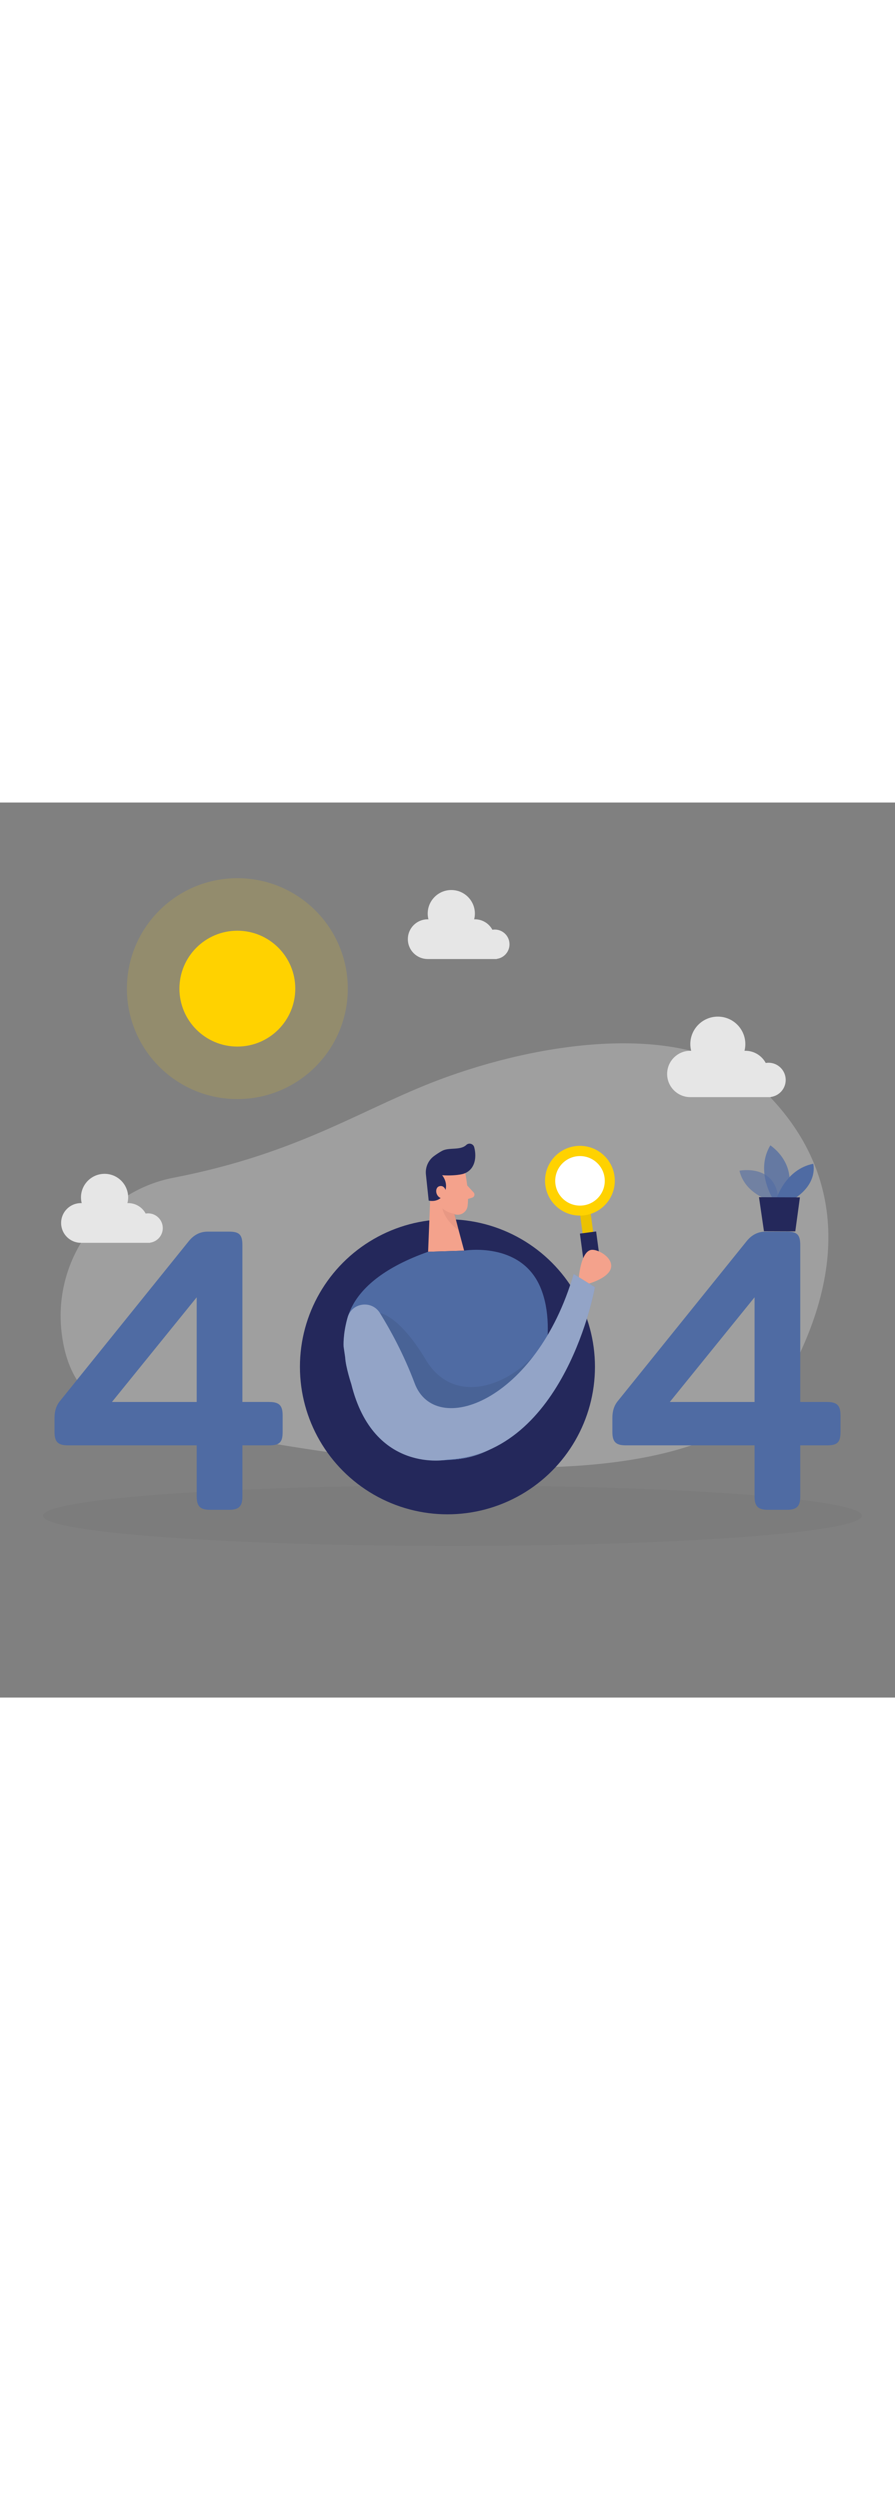<svg id="_0146_404_page_not_found_1" xmlns="http://www.w3.org/2000/svg" viewBox="0 0 500 500" data-imageid="404-page-not-found-1-66" imageName="404 Page Not Found 1" class="illustrations_image" style="width: 179px;"><rect x="0" y="0" width="500" height="500" fill="#808080" stroke="none"/><defs><style>.cls-1_404-page-not-found-1-66{fill:#fff;}.cls-2_404-page-not-found-1-66{opacity:.39;}.cls-2_404-page-not-found-1-66,.cls-3_404-page-not-found-1-66,.cls-4_404-page-not-found-1-66,.cls-5_404-page-not-found-1-66,.cls-6_404-page-not-found-1-66,.cls-7_404-page-not-found-1-66,.cls-8_404-page-not-found-1-66,.cls-9_404-page-not-found-1-66{fill:none;}.cls-10_404-page-not-found-1-66{fill:#f4a28c;}.cls-3_404-page-not-found-1-66{opacity:.58;}.cls-11_404-page-not-found-1-66{fill:#ce8172;}.cls-12_404-page-not-found-1-66{fill:#e6e6e6;}.cls-4_404-page-not-found-1-66{opacity:.03;}.cls-5_404-page-not-found-1-66{opacity:.73;}.cls-6_404-page-not-found-1-66{opacity:.08;}.cls-7_404-page-not-found-1-66{opacity:.31;}.cls-8_404-page-not-found-1-66{opacity:.3;}.cls-13_404-page-not-found-1-66{fill:#24285b;}.cls-14_404-page-not-found-1-66{fill:#000001;}.cls-9_404-page-not-found-1-66{opacity:.15;}.cls-15_404-page-not-found-1-66{fill:#ffd200;}.cls-16_404-page-not-found-1-66{fill:#68e1fd;}</style></defs><g id="bg_404-page-not-found-1-66"><g class="cls-8_404-page-not-found-1-66"><path class="cls-12_404-page-not-found-1-66" d="m96.84,209.61c-39.29,7.63-67.06,44.93-62.48,86,2.43,21.79,12.28,41.01,37.6,46.57,67.2,14.75,320.84,70.29,370.68-25.94,38.85-75.01,15.7-126.93-20.39-159.43-36.09-32.5-110.85-25.75-172.64-3.51-46.05,16.57-80.21,42.24-152.77,56.32Z"/></g><g class="cls-4_404-page-not-found-1-66"><ellipse class="cls-14_404-page-not-found-1-66" cx="252.75" cy="398.41" rx="228.74" ry="16.91"/></g><path class="cls-12_404-page-not-found-1-66" d="m438.94,154.97c0-5.3-4.3-9.61-9.61-9.61-.53,0-1.04.05-1.54.14-2.19-4.06-6.47-6.82-11.4-6.82-.16,0-.32.02-.47.02.3-1.19.47-2.44.47-3.73,0-8.49-6.88-15.37-15.37-15.37s-15.37,6.88-15.37,15.37c0,1.29.18,2.53.47,3.73-.16,0-.31-.02-.47-.02-7.15,0-12.95,5.8-12.95,12.95s5.8,12.95,12.95,12.95h44.94v-.09c4.71-.61,8.35-4.63,8.35-9.52Z"/><path class="cls-12_404-page-not-found-1-66" d="m284.64,79.2c0-4.55-3.69-8.24-8.24-8.24-.45,0-.89.05-1.32.12-1.87-3.48-5.55-5.85-9.78-5.85-.14,0-.27.02-.41.02.26-1.02.41-2.09.41-3.19,0-7.28-5.9-13.18-13.18-13.18s-13.18,5.9-13.18,13.18c0,1.1.15,2.17.41,3.19-.14,0-.27-.02-.41-.02-6.13,0-11.1,4.97-11.1,11.1s4.97,11.1,11.1,11.1h38.54v-.08c4.04-.52,7.16-3.97,7.16-8.16Z"/><path class="cls-12_404-page-not-found-1-66" d="m90.94,237.74c0-4.55-3.69-8.24-8.24-8.24-.45,0-.89.05-1.32.12-1.87-3.48-5.55-5.85-9.78-5.85-.14,0-.27.02-.41.02.26-1.02.41-2.09.41-3.19,0-7.28-5.9-13.18-13.18-13.18s-13.18,5.9-13.18,13.18c0,1.1.15,2.17.41,3.19-.14,0-.27-.02-.41-.02-6.13,0-11.1,4.97-11.1,11.1s4.97,11.1,11.1,11.1h38.54v-.08c4.04-.52,7.16-3.97,7.16-8.16Z"/></g><g id="sun_404-page-not-found-1-66"><circle class="cls-15_404-page-not-found-1-66" cx="132.6" cy="103.97" r="32.36"/><g class="cls-9_404-page-not-found-1-66"><circle class="cls-15_404-page-not-found-1-66" cx="132.6" cy="103.97" r="61.7"/></g></g><g id="_404_404-page-not-found-1-66"><circle class="cls-13_404-page-not-found-1-66" cx="249.97" cy="315.23" r="82.41"/><circle class="cls-1_404-page-not-found-1-66" cx="249.97" cy="315.23" r="51.88"/><path class="cls-16_404-page-not-found-1-66 targetColor" d="m150.48,334.88c5.46,0,7.42,1.96,7.42,7.42v9.38c0,5.46-1.53,7.42-7.42,7.42h-15.06v28.59c0,5.46-1.96,7.42-7.42,7.42h-10.69c-5.46,0-7.42-1.96-7.42-7.42v-28.59H37.88c-5.46,0-7.42-1.96-7.42-7.42v-7.86c0-3.71.87-6.55,2.62-8.95l72.45-89.91c2.84-3.49,6.33-5.24,10.47-5.24h12c5.45,0,7.42,1.53,7.42,7.42v87.72h15.06Zm-40.59-58.48l-47.35,58.48h47.35v-58.48Z" style="fill: rgb(79, 107, 163);"/><path class="cls-16_404-page-not-found-1-66 targetColor" d="m462.13,334.88c5.46,0,7.42,1.96,7.42,7.42v9.38c0,5.46-1.53,7.42-7.42,7.42h-15.06v28.59c0,5.46-1.96,7.42-7.42,7.42h-10.69c-5.46,0-7.42-1.96-7.42-7.42v-28.59h-72.01c-5.46,0-7.42-1.96-7.42-7.42v-7.86c0-3.71.87-6.55,2.62-8.95l72.45-89.91c2.84-3.49,6.33-5.24,10.47-5.24h12c5.45,0,7.42,1.53,7.42,7.42v87.72h15.06Zm-40.59-58.48l-47.35,58.48h47.35v-58.48Z" style="fill: rgb(79, 107, 163);"/><g class="cls-3_404-page-not-found-1-66"><path class="cls-16_404-page-not-found-1-66 targetColor" d="m429.81,222.19s-13.71-3.75-16.7-16.51c0,0,21.25-4.29,21.85,17.64l-5.16-1.13Z" style="fill: rgb(79, 107, 163);"/></g><g class="cls-5_404-page-not-found-1-66"><path class="cls-16_404-page-not-found-1-66 targetColor" d="m431.49,220.83s-9.58-15.15-1.15-29.31c0,0,16.16,10.26,8.98,29.34l-7.83-.03Z" style="fill: rgb(79, 107, 163);"/></g><path class="cls-16_404-page-not-found-1-66 targetColor" d="m433.96,220.84s5.06-16,20.36-19.03c0,0,2.87,10.39-9.91,19.07l-10.46-.04Z" style="fill: rgb(79, 107, 163);"/><polygon class="cls-13_404-page-not-found-1-66" points="424.02 220.48 426.79 239.5 444.3 239.57 446.88 220.57 424.02 220.48"/><path class="cls-10_404-page-not-found-1-66" d="m259.94,207s2.26,10.89,1.28,18.42c-.4,3.06-3.25,5.24-6.3,4.8-3.79-.55-8.75-2.39-10.67-8.08l-4.44-9.25s-2.58-5.89,3.11-11.11c5.69-5.21,15.97-1.48,17.02,5.22Z"/><polygon class="cls-10_404-page-not-found-1-66" points="240.61 214.57 239.17 250.97 259.29 250.33 252.26 224.1 240.61 214.57"/><path class="cls-13_404-page-not-found-1-66" d="m257.26,207.79c-1.92.33-5.46.74-10.27.42,0,0,4.02,4.4,1.2,10.1-2.82,5.7-8.7,4.06-8.7,4.06l-1.5-14.2c-.57-4.13,1.15-8.24,4.51-10.7,1.37-1,2.9-2.02,4.46-2.87,3.89-2.12,10.19-.11,13.53-3.3,1.46-1.4,3.9-.71,4.43,1.24,1.15,4.24,1.18,11.12-4.37,14.17-1.02.56-2.14.88-3.28,1.07Z"/><path class="cls-10_404-page-not-found-1-66" d="m249.33,217.84s-.59-4.24-3.74-3.53c-3.15.71-2.34,6.84,2.06,6.9l1.68-3.36Z"/><path class="cls-10_404-page-not-found-1-66" d="m261.01,213.93l3.58,3.89c.88.96.47,2.51-.78,2.9l-4.13,1.3,1.32-8.09Z"/><g class="cls-7_404-page-not-found-1-66"><path class="cls-11_404-page-not-found-1-66" d="m254.04,229.78s-3.77-.31-6.92-3.09c0,0,1.07,6.58,9.11,12.25l-2.19-9.17Z"/></g><path class="cls-16_404-page-not-found-1-66 targetColor" d="m239.17,250.97l20.12-.64s31.59-5.37,42.56,20.4c10.97,25.77-3.1,62.19-3.1,62.19,0,0-11.39,38.45-59.52,34.18,0,0-40.05-2.32-44.57-57.21-.2-2.39-.59-4.77-1.1-7.11-1.86-8.59-2.93-34.64,45.61-51.81Z" style="fill: rgb(79, 107, 163);"/><g class="cls-6_404-page-not-found-1-66"><path class="cls-14_404-page-not-found-1-66" d="m212.25,285.19s10.73,1.16,25.62,26.11c14.9,24.95,44.14,15.81,60.63-2.65l-30.66,40.48-34.27-2.74-18.64-49.62-2.69-11.58Z"/></g><rect class="cls-15_404-page-not-found-1-66" x="324.94" y="227.78" width="5.94" height="17.29" transform="translate(-28.42 45.5) rotate(-7.61)"/><g class="cls-6_404-page-not-found-1-66"><rect class="cls-14_404-page-not-found-1-66" x="324.94" y="227.78" width="5.94" height="17.29" transform="translate(-28.42 45.5) rotate(-7.61)"/></g><rect class="cls-13_404-page-not-found-1-66" x="325.4" y="240.13" width="9.14" height="22.22" transform="translate(-30.36 45.9) rotate(-7.61)"/><path class="cls-15_404-page-not-found-1-66" d="m321.4,191.96c-10.67,1.42-18.16,11.23-16.73,21.89,1.42,10.67,11.23,18.16,21.89,16.73,10.67-1.42,18.16-11.23,16.73-21.89-1.42-10.67-11.23-18.16-21.89-16.73Zm4.4,32.95c-7.53,1.01-14.46-4.29-15.46-11.82-1.01-7.53,4.29-14.46,11.82-15.46,7.53-1.01,14.46,4.29,15.46,11.82,1.01,7.53-4.29,14.46-11.82,15.46Z"/><circle class="cls-1_404-page-not-found-1-66" cx="324.02" cy="211.34" r="13.84"/><path class="cls-16_404-page-not-found-1-66 targetColor" d="m194.14,287.88c2.15-8.5,13.49-10.15,18.11-2.69,5.76,9.31,13.32,23.02,19.41,39.27,11.51,30.7,67.98,10.46,88.82-61.11l11.89,7.38s-16.41,92.96-82.41,96.37c0,0-41.19,8.36-53.7-42.2,0,0-3.14-9.53-3.42-14.91l-.88-6.06s-.48-6.59,2.13-15.89c0,0,.01-.06.04-.17Z" style="fill: rgb(79, 107, 163);"/><g class="cls-2_404-page-not-found-1-66"><path class="cls-1_404-page-not-found-1-66" d="m194.14,287.88c2.15-8.5,13.49-10.15,18.11-2.69,5.76,9.31,13.32,23.02,19.41,39.27,11.51,30.7,67.98,10.46,88.82-61.11l11.89,7.38s-16.41,92.96-82.41,96.37c0,0-41.19,8.36-53.7-42.2,0,0-3.14-9.53-3.42-14.91l-.88-6.06s-.48-6.59,2.13-15.89c0,0,.01-.06.04-.17Z"/></g><path class="cls-10_404-page-not-found-1-66" d="m323.39,265.15s1.21-15.31,7.51-15.29c6.3.03,21.15,11.37-1.76,18.86l-5.75-3.57Z"/></g></svg>